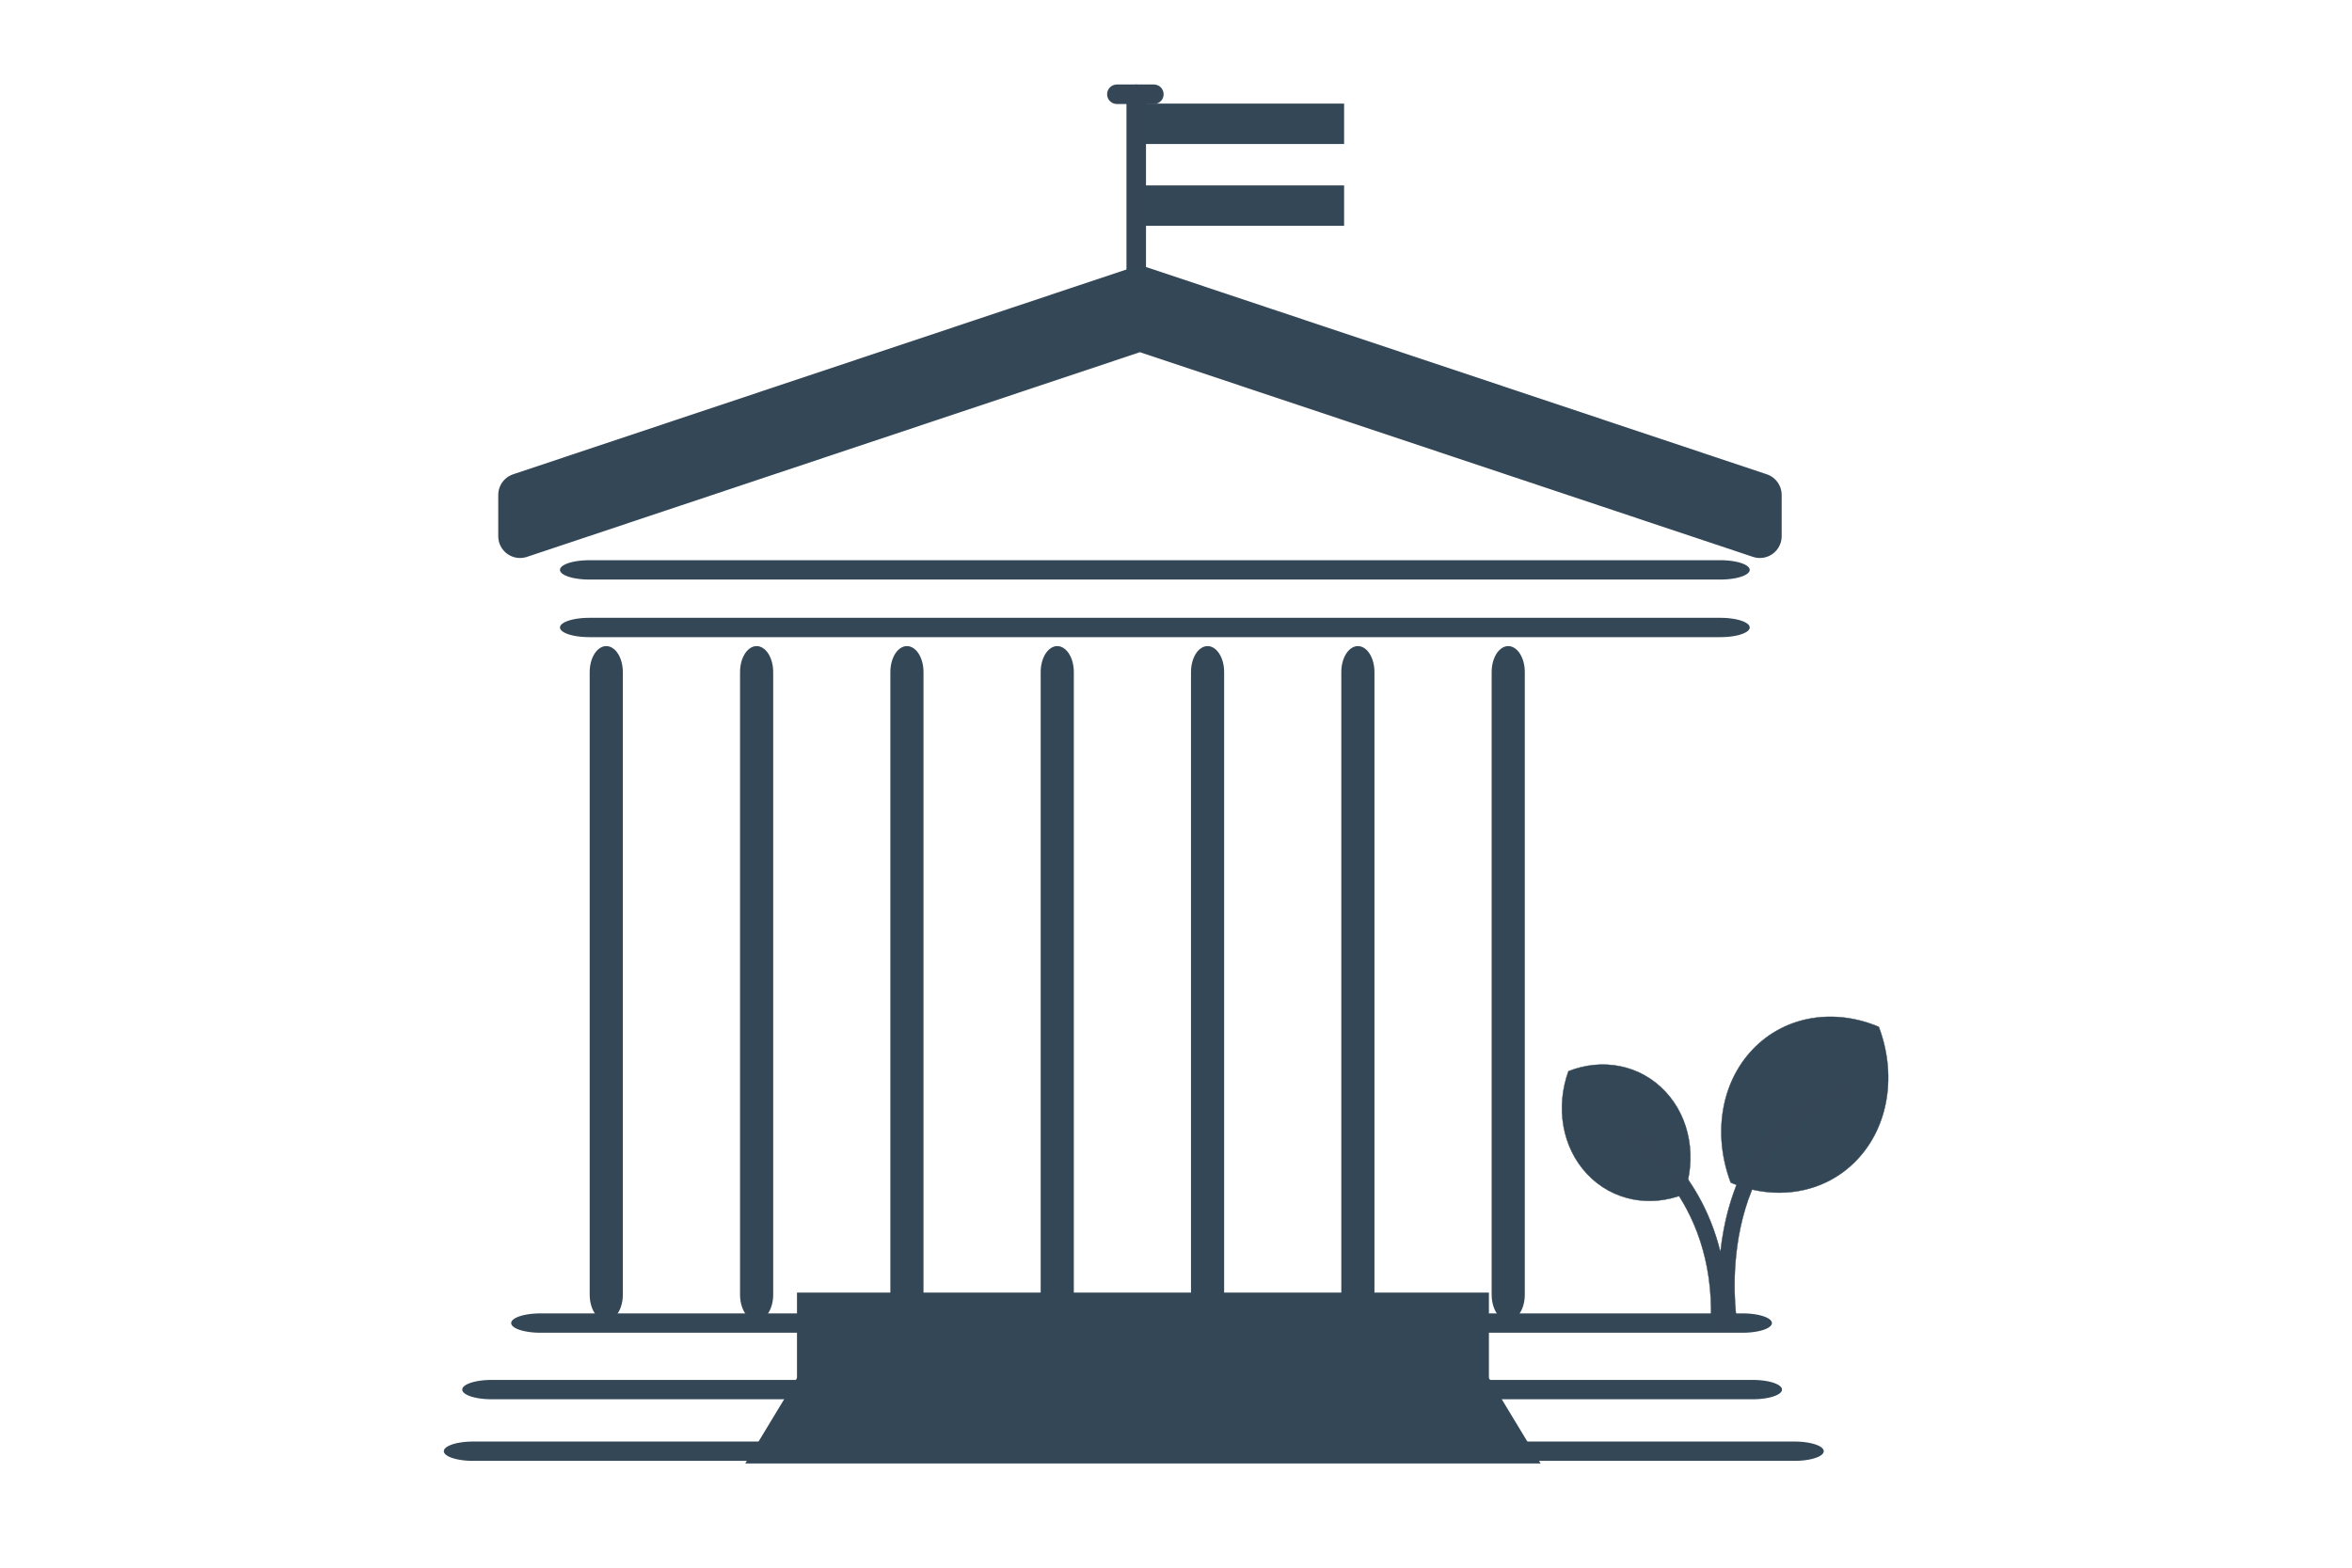 <?xml version="1.0" encoding="UTF-8" standalone="no"?>
<!DOCTYPE svg PUBLIC "-//W3C//DTD SVG 1.1//EN" "http://www.w3.org/Graphics/SVG/1.1/DTD/svg11.dtd">
<svg width="100%" height="100%" viewBox="0 0 270 180" version="1.1" xmlns="http://www.w3.org/2000/svg" xmlns:xlink="http://www.w3.org/1999/xlink" xml:space="preserve" xmlns:serif="http://www.serif.com/" style="fill-rule:evenodd;clip-rule:evenodd;stroke-linecap:round;stroke-linejoin:round;stroke-miterlimit:1.5;">
    <g id="Renaturierungsgesetz-BMLand-Forstwirtschaft" transform="matrix(0.231,0,0,0.202,-438.838,-315.75)">
        <g transform="matrix(1.285,0,0,1.467,-6916.29,-35150.4)">
            <rect x="7301.46" y="25066.4" width="79.066" height="15.656" style="fill:rgb(51,71,86);"/>
        </g>
        <g transform="matrix(1.285,0,0,1.467,-6916.29,-35103.9)">
            <rect x="7301.46" y="25066.4" width="79.066" height="15.656" style="fill:rgb(51,71,86);"/>
        </g>
        <g transform="matrix(-1.119,0,0,1.278,4226.43,629.012)">
            <path d="M1574.66,869.243L1574.66,772.833" style="fill:none;stroke:rgb(53,71,86);stroke-width:8.68px;"/>
        </g>
        <g transform="matrix(0.7,0,0,1.254,-2767.67,-29755.5)">
            <path d="M7098.12,25561.8L7098.12,25279.6" style="fill:none;stroke:rgb(51,71,86);stroke-width:23.53px;stroke-linecap:butt;stroke-linejoin:miter;stroke-miterlimit:30;"/>
        </g>
        <g transform="matrix(0.7,0,0,1.254,-2692.95,-29755.5)">
            <path d="M7098.12,25561.8L7098.12,25279.6" style="fill:none;stroke:rgb(51,71,86);stroke-width:23.53px;stroke-linecap:butt;stroke-linejoin:miter;stroke-miterlimit:30;"/>
        </g>
        <g transform="matrix(0.7,0,0,1.254,-2618.25,-29755.5)">
            <path d="M7098.12,25561.8L7098.12,25279.6" style="fill:none;stroke:rgb(51,71,86);stroke-width:23.53px;stroke-linecap:butt;stroke-linejoin:miter;stroke-miterlimit:30;"/>
        </g>
        <g transform="matrix(0.7,0,0,1.254,-2543.55,-29755.5)">
            <path d="M7098.12,25561.8L7098.12,25279.6" style="fill:none;stroke:rgb(51,71,86);stroke-width:23.53px;stroke-linecap:butt;stroke-linejoin:miter;stroke-miterlimit:30;"/>
        </g>
        <g transform="matrix(0.7,0,0,1.254,-2468.85,-29755.5)">
            <path d="M7098.12,25561.8L7098.12,25279.6" style="fill:none;stroke:rgb(51,71,86);stroke-width:23.53px;stroke-linecap:butt;stroke-linejoin:miter;stroke-miterlimit:30;"/>
        </g>
        <g transform="matrix(4.28829e-17,-0.8,2.117,1.48026e-16,-51348.6,7993.66)">
            <path d="M7098.12,25561.8L7098.12,25279.6" style="fill:none;stroke:rgb(51,71,86);stroke-width:13.75px;stroke-linecap:butt;stroke-linejoin:miter;stroke-miterlimit:30;"/>
        </g>
        <g transform="matrix(4.03455e-17,-0.752,1.992,1.39268e-16,-48164.4,7224.83)">
            <path d="M7098.12,25561.8L7098.12,25279.6" style="fill:none;stroke:rgb(51,71,86);stroke-width:14.61px;stroke-linecap:butt;stroke-linejoin:miter;stroke-miterlimit:30;"/>
        </g>
        <g transform="matrix(4.03455e-17,-0.752,1.992,1.39268e-16,-48164.4,7257.57)">
            <path d="M7098.12,25561.8L7098.12,25279.6" style="fill:none;stroke:rgb(51,71,86);stroke-width:14.61px;stroke-linecap:butt;stroke-linejoin:miter;stroke-miterlimit:30;"/>
        </g>
        <g transform="matrix(1.285,0,0,1.467,-6916.29,-35153.3)">
            <path d="M7301.57,25139.8C7301.57,25139.8 7061.84,25220 7061.84,25220L7061.84,25236L7301.57,25155.8L7541.31,25236L7541.31,25220L7301.57,25139.8Z" style="fill:rgb(51,71,86);stroke:rgb(51,71,86);stroke-width:16.87px;stroke-linecap:butt;stroke-miterlimit:2;"/>
        </g>
        <g transform="matrix(4.49973e-17,-0.839,2.221,1.55325e-16,-54002,8308.3)">
            <path d="M7098.12,25561.8L7098.12,25279.6" style="fill:none;stroke:rgb(51,71,86);stroke-width:13.1px;stroke-linecap:butt;stroke-linejoin:miter;stroke-miterlimit:30;"/>
        </g>
        <g transform="matrix(4.714e-17,-0.879,2.327,1.62721e-16,-56690.8,8627.24)">
            <path d="M7098.12,25561.8L7098.12,25279.6" style="fill:none;stroke:rgb(51,71,86);stroke-width:12.5px;stroke-linecap:butt;stroke-linejoin:miter;stroke-miterlimit:30;"/>
        </g>
        <g transform="matrix(0.7,0,0,1.254,-2394.15,-29755.5)">
            <path d="M7098.12,25561.8L7098.12,25279.6" style="fill:none;stroke:rgb(51,71,86);stroke-width:23.53px;stroke-linecap:butt;stroke-linejoin:miter;stroke-miterlimit:30;"/>
        </g>
        <g transform="matrix(0.7,0,0,1.254,-2319.44,-29755.5)">
            <path d="M7098.12,25561.8L7098.12,25279.6" style="fill:none;stroke:rgb(51,71,86);stroke-width:23.53px;stroke-linecap:butt;stroke-linejoin:miter;stroke-miterlimit:30;"/>
        </g>
        <g transform="matrix(1.285,0,0,1.467,-6916.29,-35150.4)">
            <path d="M7436.53,25560.2L7168.94,25560.2L7148.94,25593.3L7456.53,25593.3L7436.53,25560.2ZM7436.53,25527.1L7168.94,25527.1L7168.94,25560.2L7436.53,25560.2L7436.53,25527.1Z" style="fill:rgb(51,71,86);"/>
        </g>
        <g transform="matrix(-1.119,0,0,1.278,4226.43,629.012)">
            <path d="M1566.84,772.833L1583.25,772.833" style="fill:none;stroke:rgb(53,71,86);stroke-width:8.68px;"/>
        </g>
        <g transform="matrix(5.881,0,0,7.446,-5936.7,-7137.79)">
            <g id="Vom-Hof-auf-den-Tisch" serif:id="Vom Hof auf den Tisch">
                <g id="Biodiversität">
                    <g transform="matrix(0.1,-0.095,0.112,0.107,1388.12,1229.26)">
                        <path d="M299.319,541.924C310.536,518.656 334.353,502.583 361.894,502.583C389.436,502.583 413.253,518.656 424.469,541.924C413.253,565.191 389.436,581.264 361.894,581.264C334.353,581.264 310.536,565.191 299.319,541.924Z" style="fill:rgb(51,71,86);stroke:rgb(51,71,86);stroke-width:0.2px;"/>
                    </g>
                    <g transform="matrix(-0.078,-0.075,0.084,-0.08,1452.62,1325.5)">
                        <path d="M299.319,541.924C310.536,518.656 334.353,502.583 361.894,502.583C389.436,502.583 413.253,518.656 424.469,541.924C413.253,565.191 389.436,581.264 361.894,581.264C334.353,581.264 310.536,565.191 299.319,541.924Z" style="fill:rgb(51,71,86);stroke:rgb(51,71,86);stroke-width:0.25px;"/>
                    </g>
                    <g transform="matrix(0.125,0,0,0.119,590.005,-835.748)">
                        <path d="M7102.97,17645.9C7088.74,17590.5 7047.11,17567 7047.11,17567C7044.47,17565.5 7041.11,17566.4 7039.61,17569.1C7038.11,17571.7 7039.03,17575.1 7041.67,17576.6C7041.67,17576.6 7099.5,17609.8 7096.57,17690.2C7096.46,17693.3 7099.63,17695.7 7101.68,17696.5C7103.32,17697.1 7105.88,17697.4 7108.36,17696.3C7111.53,17695 7114.4,17691.8 7113.92,17688.8C7113.92,17688.8 7096.14,17579.9 7188.29,17545.9C7191.14,17544.9 7192.6,17541.7 7191.55,17538.9C7190.5,17536 7187.34,17534.6 7184.49,17535.6C7124.8,17557.6 7107.34,17608.4 7102.97,17645.9Z" style="fill:rgb(53,71,86);stroke:rgb(51,71,86);stroke-width:0.24px;stroke-linecap:butt;stroke-miterlimit:2;"/>
                    </g>
                </g>
            </g>
        </g>
    </g>
</svg>
